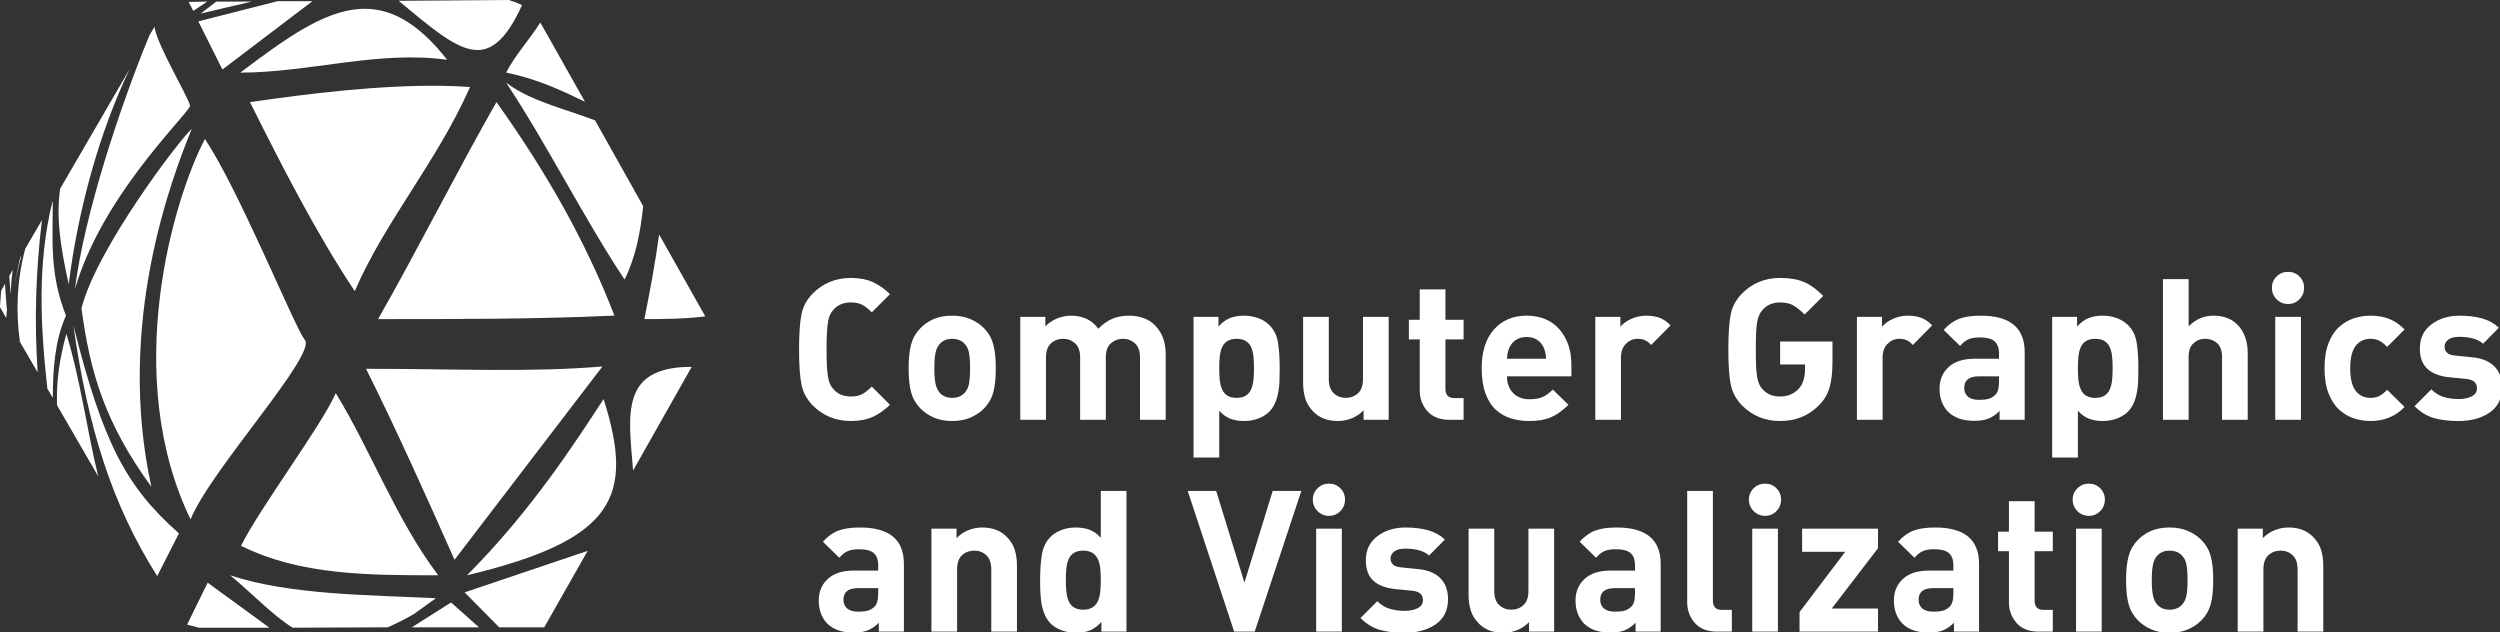 <svg width="538" height="136" xmlns="http://www.w3.org/2000/svg" xmlns:xlink="http://www.w3.org/1999/xlink" xml:space="preserve" overflow="hidden"><rect width="100%" height="100%" fill="#333333" stroke="none"/><defs><clipPath id="clip0"><rect x="1686" y="4305" width="538" height="136"/></clipPath></defs><g clip-path="url(#clip0)" transform="translate(-1686 -4305)"><path d="M385.371 450.435 361.647 450.265C374.794 439.369 381.018 433.637 388.212 449.348 387.269 449.787 386.33 450.146 385.371 450.435ZM335.585 450.183 318.542 445.841 323.722 435.481 343.1 450.186 335.585 450.186ZM320.466 450.101 316.456 450.018 317.461 448.097ZM322.385 450.101C321.277 449.24 320.153 448.341 319.044 447.512 322.438 448.36 326.297 449.208 330.071 450.101ZM353.295 448.514C345.303 448.006 337.11 441.971 327.564 434.812 342.412 434.812 357.188 439.635 372.089 437.57 365.57 445.899 359.508 448.907 353.295 448.514ZM392.137 445.591C389.876 441.995 386.586 438.407 384.786 434.812 391.433 433.483 396.785 430.94 401.744 428.548ZM309.105 444.671 308.018 442.832C301.792 427.78 293.992 404.317 291.98 388.201 297.744 408.08 315.239 424.692 316.788 427.628 316.32 429.762 309.687 440.611 309.105 444.671ZM303.758 435.564 288.804 409.836C287.919 403.665 288.844 397.378 290.643 389.286 292.642 405.289 297.282 422.095 303.758 435.564ZM384.786 432.641C393.272 419.916 401.781 403.014 410.267 390.29 412.683 395.124 413.7 400.593 414.274 406.076L403.915 424.54C397.171 427.113 390.117 428.644 384.786 432.641ZM371.169 431.971C357.297 432.162 342.646 430.321 329.653 428.466 336.015 415.739 343.722 400.508 352.208 387.781 358.57 402.634 369.944 415.691 377.016 431.721 375.073 431.841 373.154 431.947 371.169 431.971ZM382.698 428.466C374.215 413.615 365.705 396.618 357.22 381.767 374.191 381.767 391.204 381.752 408.093 382.522 401.808 398.72 393.304 413.615 382.698 428.466ZM317.123 422.701C314.649 420.578 296.66 397.011 293.399 384.109 295.244 370.143 298.523 359.314 308.436 345.684 300.668 381.053 313.057 412.624 317.123 422.701ZM319.964 420.528C313.246 407.801 301.848 369.747 316.873 338.665 321.112 349.271 344.706 374.773 341.349 377.425 339.053 380.606 327.224 409.637 319.964 420.528ZM287.218 407.08C287.21 407.046 287.141 407.03 287.135 406.995 283.837 393.607 284.587 380.205 286.049 366.816L287.218 364.812C287.25 370.914 287.635 377.106 290.059 382.522 286.516 391.46 287.207 398.669 287.218 407.08ZM284.879 403.07 281.289 396.886C279.487 390.067 279.237 383.604 280.117 377.09 280.128 377.034 280.112 376.979 280.117 376.92L283.962 370.321C283.247 381.084 283.511 391.542 284.879 403.07ZM417.7 399.98C416.884 393.904 415.739 387.845 414.527 381.77 418.277 381.77 423.61 381.81 427.639 382.355ZM280.452 395.385 280.202 394.97C279.766 392.804 279.285 390.657 278.78 388.536 279.33 390.737 279.875 393.046 280.452 395.385ZM278.615 392.376 277.863 391.042C277.946 389.767 278.012 388.494 278.196 387.197 278.196 388.866 278.344 390.625 278.615 392.376ZM276.944 389.371 276.109 387.867C276.046 386.705 275.907 385.523 275.857 384.359L277.194 382.02C277.249 382.61 277.289 383.189 277.361 383.777 277.146 385.645 277.053 387.516 276.944 389.371ZM291.645 380.433C294.829 358.161 299.969 341.849 309.69 326.47L314.367 335.659C302.953 345.755 298.01 355.155 291.645 380.433ZM290.141 378.594C288.581 372.982 287.946 367.924 288.137 363.226L296.992 347.94C294.518 358.07 293.102 369.107 290.141 378.594ZM405.502 371.576C389.95 370.266 374.17 371.076 354.631 371.076 360.994 358.349 367.845 343.116 373.675 329.975ZM424.716 371.493C409.188 371.517 411.131 361.174 412.103 349.189ZM348.115 365.814C344.761 358.373 331.973 341.469 327.732 332.986 340.459 326.624 355.32 326.64 370.167 326.64 361.153 338.537 355.365 354.129 348.115 365.814ZM405.754 364.56C400.03 355.825 390.338 340.621 376.349 326.637 408.26 334.269 412.403 343.563 405.754 364.56ZM402.329 331.899 375.849 322.962 383.282 315.441 392.974 315.441ZM325.393 326.637C330.57 322.324 334.535 318.04 338.843 315.358L359.309 315.443C361.052 316.233 362.896 317.118 364.903 318.282L369.668 321.707C355.37 322.398 338.12 322.396 325.393 326.637ZM320.549 325.048 316.124 316.028 318.63 315.358 333.834 315.358ZM372.923 320.788 364.488 315.441 378.937 315.441Z" fill="#FFFFFF" transform="matrix(1 0 0 -1 1410.14 4755.44)"/><path d="M467.382 363.327 463.468 367.241C462.732 366.503 462.046 365.966 461.406 365.626 460.768 365.285 459.955 365.115 458.963 365.115 457.374 365.115 456.128 365.639 455.222 366.686 454.908 367.029 454.661 367.396 454.475 367.792 454.291 368.19 454.151 368.687 454.052 369.282 453.951 369.875 453.874 370.643 453.816 371.578 453.76 372.514 453.731 373.731 453.731 375.233 453.731 376.737 453.76 377.957 453.816 378.892 453.874 379.827 453.951 380.593 454.052 381.188 454.151 381.783 454.291 382.278 454.475 382.676 454.661 383.072 454.908 383.442 455.222 383.782 456.128 384.829 457.374 385.355 458.963 385.355 459.955 385.355 460.768 385.185 461.406 384.845 462.046 384.505 462.732 383.965 463.468 383.229L467.382 387.141C466.189 388.302 464.943 389.174 463.641 389.756 462.336 390.335 460.776 390.625 458.963 390.625 455.732 390.625 453.011 389.522 450.797 387.311 449.495 386.006 448.671 384.497 448.331 382.78 447.99 381.066 447.82 378.552 447.82 375.233 447.82 371.919 447.99 369.41 448.331 367.706 448.671 366.008 449.495 364.491 450.797 363.157 453.011 360.946 455.732 359.84 458.963 359.84 460.776 359.84 462.336 360.133 463.641 360.712 464.943 361.294 466.189 362.166 467.382 363.327L467.382 363.327" fill="#FFFFFF" transform="matrix(1 0 0 -1 1410.14 4755.44)"/><path d="M490.152 371.196C490.152 373.293 489.974 375.001 489.621 376.32 489.265 377.638 488.605 378.794 487.643 379.785 486.878 380.577 485.919 381.231 484.771 381.741 483.625 382.251 482.286 382.506 480.753 382.506 479.224 382.506 477.89 382.256 476.756 381.762 475.623 381.265 474.672 380.606 473.907 379.785 472.945 378.794 472.286 377.638 471.929 376.32 471.576 375.001 471.398 373.293 471.398 371.196 471.398 369.07 471.576 367.348 471.929 366.027 472.286 364.709 472.945 363.555 473.907 362.564 474.672 361.77 475.623 361.116 476.756 360.608 477.89 360.095 479.224 359.84 480.753 359.84 482.286 359.84 483.625 360.095 484.771 360.608 485.919 361.116 486.878 361.77 487.643 362.564 488.605 363.555 489.265 364.709 489.621 366.027 489.974 367.348 490.152 369.07 490.152 371.196ZM484.625 371.196C484.625 369.835 484.545 368.73 484.391 367.879 484.234 367.029 483.886 366.333 483.349 365.796 482.695 365.142 481.831 364.818 480.753 364.818 479.705 364.818 478.855 365.142 478.204 365.796 477.691 366.333 477.351 367.029 477.183 367.879 477.013 368.73 476.928 369.835 476.928 371.196 476.928 372.554 477.013 373.659 477.183 374.512 477.351 375.363 477.691 376.04 478.204 376.553 478.855 377.204 479.705 377.531 480.753 377.531 481.831 377.531 482.695 377.204 483.349 376.553 483.886 376.04 484.234 375.363 484.391 374.512 484.545 373.659 484.625 372.554 484.625 371.196L484.625 371.196" fill="#FFFFFF" transform="matrix(1 0 0 -1 1410.14 4755.44)"/><path d="M526.717 360.098 526.717 374.257C526.717 375.533 526.526 376.686 526.143 377.72 525.76 378.756 525.144 379.7 524.293 380.548 523.672 381.172 522.882 381.656 521.934 381.996 520.985 382.336 519.956 382.506 518.851 382.506 517.461 382.506 516.244 382.278 515.194 381.826 514.147 381.372 513.153 380.662 512.218 379.7 510.857 381.571 508.901 382.506 506.35 382.506 505.329 382.506 504.33 382.307 503.352 381.911 502.374 381.512 501.532 380.946 500.822 380.208L500.822 382.251 495.422 382.251 495.422 360.098 500.95 360.098 500.95 373.492C500.95 374.879 501.311 375.902 502.034 376.553 502.757 377.204 503.629 377.531 504.649 377.531 505.643 377.531 506.499 377.204 507.221 376.553 507.944 375.902 508.306 374.879 508.306 373.492L508.306 360.098 513.833 360.098 513.833 373.619C513.833 374.951 514.203 375.937 514.939 376.572 515.675 377.212 516.541 377.531 517.533 377.531 518.524 377.531 519.382 377.204 520.105 376.553 520.828 375.902 521.19 374.879 521.19 373.492L521.19 360.098 526.717 360.098" fill="#FFFFFF" transform="matrix(1 0 0 -1 1410.14 4755.44)"/><path d="M551.249 371.196C551.249 373.463 551.121 375.342 550.866 376.83 550.611 378.318 549.989 379.543 548.995 380.508 548.371 381.132 547.584 381.621 546.635 381.975 545.687 382.328 544.674 382.506 543.595 382.506 542.405 382.506 541.376 382.328 540.512 381.975 539.649 381.621 538.833 381.018 538.067 380.165L538.067 382.251 532.71 382.251 532.71 351.977 538.237 351.977 538.237 362.051C538.947 361.259 539.734 360.693 540.597 360.35 541.461 360.01 542.463 359.84 543.595 359.84 544.674 359.84 545.687 360.018 546.635 360.374 547.584 360.728 548.371 361.217 548.995 361.839 549.989 362.833 550.64 364.249 550.954 366.093 551.095 366.829 551.177 367.595 551.206 368.387 551.235 369.181 551.249 370.117 551.249 371.196ZM545.721 371.196C545.721 370.175 545.679 369.296 545.594 368.56 545.508 367.821 545.338 367.17 545.083 366.601 544.828 366.035 544.448 365.596 543.935 365.283 543.425 364.972 542.774 364.818 541.979 364.818 541.187 364.818 540.534 364.972 540.023 365.283 539.513 365.596 539.13 366.035 538.875 366.601 538.62 367.17 538.45 367.821 538.365 368.56 538.28 369.296 538.237 370.175 538.237 371.196 538.237 372.216 538.28 373.093 538.365 373.832 538.45 374.568 538.62 375.214 538.875 375.764 539.13 376.32 539.513 376.75 540.023 377.064 540.534 377.375 541.187 377.531 541.979 377.531 542.774 377.531 543.425 377.375 543.935 377.064 544.448 376.75 544.828 376.32 545.083 375.764 545.338 375.214 545.508 374.568 545.594 373.832 545.679 373.093 545.721 372.216 545.721 371.196L545.721 371.196" fill="#FFFFFF" transform="matrix(1 0 0 -1 1410.14 4755.44)"/><path d="M574.701 360.098 574.701 382.251 569.174 382.251 569.174 368.855C569.174 367.467 568.812 366.447 568.09 365.796 567.367 365.142 566.495 364.818 565.475 364.818 564.483 364.818 563.625 365.142 562.902 365.796 562.179 366.447 561.818 367.467 561.818 368.855L561.818 382.251 556.29 382.251 556.29 368.092C556.29 366.787 556.452 365.623 556.779 364.602 557.103 363.585 557.693 362.649 558.544 361.799 559.846 360.494 561.592 359.84 563.774 359.84 564.823 359.84 565.828 360.04 566.793 360.438 567.757 360.834 568.592 361.4 569.301 362.139L569.301 360.098 574.701 360.098" fill="#FFFFFF" transform="matrix(1 0 0 -1 1410.14 4755.44)"/><path d="M590.827 360.098 590.827 364.775 588.829 364.775C587.553 364.775 586.916 365.44 586.916 366.774L586.916 377.404 590.827 377.404 590.827 381.613 586.916 381.613 586.916 388.161 581.388 388.161 581.388 381.613 579.049 381.613 579.049 377.404 581.388 377.404 581.388 366.431C581.388 364.703 581.933 363.215 583.025 361.969 584.117 360.72 585.712 360.098 587.808 360.098L590.827 360.098" fill="#FFFFFF" transform="matrix(1 0 0 -1 1410.14 4755.44)"/><path d="M614.025 369.452 614.025 371.919C614.025 375.036 613.169 377.579 611.453 379.551 609.738 381.52 607.378 382.506 604.373 382.506 601.452 382.506 599.116 381.512 597.357 379.53 595.6 377.545 594.721 374.765 594.721 371.196 594.721 369.041 594.997 367.217 595.55 365.729 596.103 364.244 596.855 363.072 597.803 362.221 598.755 361.371 599.831 360.762 601.035 360.396 602.241 360.026 603.552 359.84 604.968 359.84 606.868 359.84 608.441 360.119 609.688 360.669 610.937 361.225 612.167 362.11 613.387 363.327L610.028 366.604C609.292 365.865 608.561 365.333 607.838 365.009 607.115 364.682 606.172 364.52 605.011 364.52 603.509 364.52 602.324 364.972 601.46 365.881 600.596 366.787 600.163 367.978 600.163 369.452ZM608.582 373.237 600.163 373.237C600.193 373.718 600.24 374.135 600.312 374.491 600.384 374.845 600.503 375.219 600.674 375.618 600.987 376.325 601.46 376.886 602.098 377.298 602.738 377.707 603.496 377.914 604.373 377.914 605.282 377.914 606.044 377.707 606.669 377.298 607.293 376.886 607.761 376.325 608.072 375.618 608.242 375.219 608.364 374.845 608.434 374.491 608.505 374.135 608.556 373.718 608.582 373.237L608.582 373.237" fill="#FFFFFF" transform="matrix(1 0 0 -1 1410.14 4755.44)"/><path d="M635.362 380.42C634.626 381.188 633.848 381.725 633.024 382.039 632.202 382.349 631.24 382.506 630.135 382.506 629 382.506 627.929 382.278 626.922 381.826 625.917 381.372 625.131 380.805 624.565 380.125L624.565 382.251 619.162 382.251 619.162 360.098 624.69 360.098 624.69 373.449C624.69 374.752 625.051 375.759 625.777 376.468 626.499 377.175 627.326 377.531 628.261 377.531 628.886 377.531 629.417 377.43 629.856 377.231 630.297 377.034 630.743 376.694 631.195 376.211L635.362 380.42" fill="#FFFFFF" transform="matrix(1 0 0 -1 1410.14 4755.44)"/><path d="M670.21 372.599 670.21 376.936 658.943 376.936 658.943 372.001 664.297 372.001 664.297 370.941C664.297 370.146 664.194 369.386 663.979 368.666 663.769 367.94 663.434 367.324 662.979 366.816 661.932 365.681 660.585 365.115 658.943 365.115 657.327 365.115 656.064 365.639 655.158 366.686 654.845 367.029 654.605 367.39 654.435 367.773 654.265 368.153 654.122 368.658 654.008 369.282 653.896 369.904 653.816 370.67 653.774 371.578 653.734 372.485 653.71 373.705 653.71 375.233 653.71 376.766 653.734 377.991 653.774 378.913 653.816 379.833 653.896 380.593 654.008 381.188 654.122 381.783 654.271 382.278 654.454 382.676 654.64 383.072 654.871 383.426 655.158 383.737 656.091 384.816 657.353 385.355 658.943 385.355 660.045 385.355 660.968 385.156 661.704 384.757 662.443 384.361 663.277 383.694 664.215 382.761L668.212 386.758C666.822 388.175 665.44 389.174 664.064 389.756 662.69 390.335 660.984 390.625 658.943 390.625 655.711 390.625 652.99 389.522 650.776 387.311 649.474 386.006 648.65 384.497 648.31 382.78 647.97 381.066 647.8 378.552 647.8 375.233 647.8 371.919 647.97 369.41 648.31 367.706 648.65 366.008 649.474 364.491 650.776 363.157 652.99 360.946 655.711 359.84 658.943 359.84 662.344 359.84 665.164 361.004 667.401 363.327 668.451 364.406 669.182 365.66 669.594 367.093 670.003 368.522 670.21 370.359 670.21 372.599L670.21 372.599" fill="#FFFFFF" transform="matrix(1 0 0 -1 1410.14 4755.44)"/><path d="M691.67 380.42C690.934 381.188 690.153 381.725 689.331 382.039 688.51 382.349 687.546 382.506 686.44 382.506 685.305 382.506 684.234 382.278 683.23 381.826 682.222 381.372 681.439 380.805 680.87 380.125L680.87 382.251 675.47 382.251 675.47 360.098 680.997 360.098 680.997 373.449C680.997 374.752 681.359 375.759 682.082 376.468 682.805 377.175 683.634 377.531 684.569 377.531 685.191 377.531 685.722 377.43 686.164 377.231 686.602 377.034 687.049 376.694 687.503 376.211L691.67 380.42" fill="#FFFFFF" transform="matrix(1 0 0 -1 1410.14 4755.44)"/><path d="M711.572 360.098 711.572 374.68C711.572 379.897 708.426 382.506 702.133 382.506 700.235 382.506 698.689 382.286 697.498 381.847 696.307 381.406 695.189 380.606 694.139 379.442L697.668 375.998C698.266 376.681 698.867 377.157 699.475 377.425 700.086 377.693 700.9 377.829 701.92 377.829 703.395 377.829 704.45 377.55 705.088 377 705.726 376.444 706.045 375.559 706.045 374.342L706.045 373.237 700.815 373.237C698.348 373.237 696.472 372.634 695.181 371.427 693.892 370.223 693.246 368.684 693.246 366.816 693.246 364.775 693.857 363.114 695.074 361.839 696.379 360.536 698.263 359.885 700.73 359.885 701.979 359.885 703.004 360.047 703.812 360.374 704.62 360.699 705.407 361.246 706.172 362.011L706.172 360.098ZM706.045 368.259C706.045 366.901 705.776 365.966 705.237 365.456 704.785 365.03 704.301 364.746 703.791 364.602 703.281 364.462 702.6 364.393 701.75 364.393 700.7 364.393 699.908 364.618 699.369 365.073 698.832 365.525 698.561 366.149 698.561 366.944 698.561 368.615 699.597 369.452 701.665 369.452L706.045 369.452 706.045 368.259" fill="#FFFFFF" transform="matrix(1 0 0 -1 1410.14 4755.44)"/><path d="M736.032 371.196C736.032 373.463 735.905 375.342 735.647 376.83 735.392 378.318 734.77 379.543 733.779 380.508 733.154 381.132 732.367 381.621 731.419 381.975 730.467 382.328 729.455 382.506 728.376 382.506 727.185 382.506 726.159 382.328 725.293 381.975 724.429 381.621 723.616 381.018 722.848 380.165L722.848 382.251 717.491 382.251 717.491 351.977 723.018 351.977 723.018 362.051C723.728 361.259 724.514 360.693 725.378 360.35 726.245 360.01 727.244 359.84 728.376 359.84 729.455 359.84 730.467 360.018 731.419 360.374 732.367 360.728 733.154 361.217 733.779 361.839 734.77 362.833 735.421 364.249 735.734 366.093 735.875 366.829 735.96 367.595 735.99 368.387 736.016 369.181 736.032 370.117 736.032 371.196ZM730.502 371.196C730.502 370.175 730.459 369.296 730.374 368.56 730.289 367.821 730.119 367.17 729.867 366.601 729.612 366.035 729.229 365.596 728.719 365.283 728.206 364.972 727.555 364.818 726.76 364.818 725.968 364.818 725.317 364.972 724.804 365.283 724.297 365.596 723.911 366.035 723.659 366.601 723.404 367.17 723.234 367.821 723.148 368.56 723.061 369.296 723.018 370.175 723.018 371.196 723.018 372.216 723.061 373.093 723.148 373.832 723.234 374.568 723.404 375.214 723.659 375.764 723.911 376.32 724.297 376.75 724.804 377.064 725.317 377.375 725.968 377.531 726.76 377.531 727.555 377.531 728.206 377.375 728.719 377.064 729.229 376.75 729.612 376.32 729.867 375.764 730.119 375.214 730.289 374.568 730.374 373.832 730.459 373.093 730.502 372.216 730.502 371.196L730.502 371.196" fill="#FFFFFF" transform="matrix(1 0 0 -1 1410.14 4755.44)"/><path d="M759.57 360.098 759.57 374.427C759.57 376.835 758.924 378.783 757.633 380.274 756.344 381.762 754.523 382.506 752.169 382.506 750.128 382.506 748.358 381.741 746.854 380.208L746.854 390.373 741.326 390.373 741.326 360.098 746.854 360.098 746.854 373.619C746.854 374.951 747.202 375.937 747.895 376.572 748.592 377.212 749.434 377.531 750.425 377.531 751.417 377.531 752.267 377.218 752.977 376.596 753.686 375.971 754.042 374.977 754.042 373.619L754.042 360.098 759.57 360.098" fill="#FFFFFF" transform="matrix(1 0 0 -1 1410.14 4755.44)"/><path d="M771.702 388.502C771.702 389.464 771.367 390.28 770.702 390.947 770.035 391.611 769.222 391.943 768.257 391.943 767.293 391.943 766.471 391.611 765.791 390.947 765.111 390.28 764.771 389.464 764.771 388.502 764.771 387.537 765.111 386.716 765.791 386.035 766.471 385.355 767.293 385.015 768.257 385.015 769.222 385.015 770.035 385.355 770.702 386.035 771.367 386.716 771.702 387.537 771.702 388.502ZM771.021 360.098 771.021 382.251 765.494 382.251 765.494 360.098 771.021 360.098" fill="#FFFFFF" transform="matrix(1 0 0 -1 1410.14 4755.44)"/><path d="M793.318 362.862 789.576 366.561C788.981 365.937 788.415 365.49 787.875 365.222 787.336 364.951 786.714 364.818 786.004 364.818 784.702 364.818 783.652 365.299 782.858 366.261 782.037 367.284 781.625 368.926 781.625 371.196 781.625 373.433 782.037 375.062 782.858 376.086 783.652 377.048 784.702 377.531 786.004 377.531 786.714 377.531 787.336 377.396 787.875 377.127 788.415 376.856 788.981 376.41 789.576 375.785L793.318 379.53C792.356 380.55 791.277 381.3 790.086 381.783 788.898 382.264 787.535 382.506 786.004 382.506 784.787 382.506 783.602 382.32 782.454 381.953 781.306 381.584 780.251 380.976 779.289 380.125 778.324 379.275 777.551 378.105 776.969 376.617 776.387 375.129 776.097 373.322 776.097 371.196 776.097 369.07 776.387 367.26 776.969 365.774 777.551 364.286 778.324 363.109 779.289 362.245 780.251 361.379 781.306 360.762 782.454 360.396 783.602 360.026 784.787 359.84 786.004 359.84 788.954 359.84 791.391 360.847 793.318 362.862L793.318 362.862" fill="#FFFFFF" transform="matrix(1 0 0 -1 1410.14 4755.44)"/><path d="M814.302 367.071C814.302 368.969 813.749 370.478 812.643 371.6 811.538 372.719 809.893 373.378 807.711 373.574L805.968 373.747 804.224 373.917C803.345 374.002 802.741 374.22 802.417 374.574 802.09 374.93 801.928 375.347 801.928 375.831 801.928 376.426 802.189 376.928 802.715 377.34 803.238 377.749 804.025 377.957 805.075 377.957 806.151 377.957 807.129 377.842 808.009 377.616 808.886 377.388 809.625 377.005 810.22 376.468L813.621 379.913C812.63 380.848 811.432 381.512 810.028 381.911 808.625 382.307 807.001 382.506 805.16 382.506 802.779 382.506 800.756 381.882 799.101 380.635 797.442 379.386 796.613 377.659 796.613 375.448 796.613 373.492 797.166 372.017 798.272 371.026 799.377 370.032 800.98 369.437 803.076 369.24L804.862 369.07 806.56 368.9C807.384 368.815 807.979 368.602 808.349 368.262 808.718 367.922 808.902 367.451 808.902 366.859 808.902 366.093 808.519 365.519 807.754 365.134 806.988 364.754 806.066 364.563 804.99 364.563 803.884 364.563 802.827 364.703 801.822 364.988 800.815 365.27 799.901 365.822 799.079 366.643L795.465 363.032C796.741 361.756 798.123 360.903 799.611 360.481 801.099 360.053 802.864 359.84 804.905 359.84 807.653 359.84 809.906 360.457 811.665 361.69 813.422 362.923 814.302 364.717 814.302 367.071L814.302 367.071" fill="#FFFFFF" transform="matrix(1 0 0 -1 1410.14 4755.44)"/><path d="M470.38 314.513 470.38 329.098C470.38 334.315 467.234 336.922 460.941 336.922 459.04 336.922 457.496 336.704 456.306 336.263 455.115 335.824 453.996 335.024 452.947 333.86L456.476 330.416C457.071 331.096 457.675 331.572 458.283 331.84 458.894 332.112 459.707 332.244 460.728 332.244 462.2 332.244 463.258 331.968 463.896 331.415 464.534 330.862 464.852 329.978 464.852 328.758L464.852 327.652 459.622 327.652C457.156 327.652 455.277 327.052 453.989 325.845 452.7 324.641 452.054 323.103 452.054 321.232 452.054 319.191 452.662 317.532 453.882 316.257 455.187 314.955 457.071 314.301 459.537 314.301 460.786 314.301 461.812 314.466 462.62 314.79 463.428 315.117 464.215 315.661 464.98 316.427L464.98 314.513ZM464.852 322.677C464.852 321.317 464.584 320.384 464.045 319.871 463.593 319.446 463.109 319.164 462.599 319.023 462.089 318.88 461.408 318.808 460.558 318.808 459.508 318.808 458.716 319.036 458.177 319.488 457.64 319.943 457.369 320.567 457.369 321.362 457.369 323.033 458.405 323.868 460.473 323.868L464.852 323.868 464.852 322.677" fill="#FFFFFF" transform="matrix(1 0 0 -1 1410.14 4755.44)"/><path d="M494.71 314.513 494.71 328.675C494.71 329.978 494.548 331.139 494.221 332.159 493.897 333.18 493.307 334.115 492.456 334.966 491.154 336.271 489.411 336.922 487.226 336.922 486.177 336.922 485.172 336.725 484.207 336.326 483.245 335.93 482.408 335.362 481.701 334.626L481.701 336.667 476.298 336.667 476.298 314.513 481.826 314.513 481.826 327.907C481.826 329.297 482.188 330.318 482.91 330.971 483.633 331.623 484.505 331.947 485.525 331.947 486.519 331.947 487.378 331.623 488.098 330.971 488.821 330.318 489.182 329.297 489.182 327.907L489.182 314.513 494.71 314.513" fill="#FFFFFF" transform="matrix(1 0 0 -1 1410.14 4755.44)"/><path d="M518.279 314.513 518.279 344.788 512.752 344.788 512.752 334.711C512.042 335.505 511.256 336.071 510.392 336.411 509.526 336.752 508.513 336.922 507.349 336.922 506.273 336.922 505.26 336.746 504.309 336.39 503.36 336.037 502.573 335.548 501.952 334.926 500.987 333.961 500.37 332.733 500.099 331.248 499.831 329.757 499.695 327.881 499.695 325.611 499.695 324.535 499.717 323.599 499.759 322.805 499.802 322.013 499.881 321.248 499.996 320.509 500.336 318.667 500.987 317.248 501.952 316.257 502.573 315.635 503.368 315.146 504.333 314.79 505.295 314.436 506.315 314.258 507.394 314.258 508.582 314.258 509.603 314.436 510.456 314.79 511.306 315.146 512.114 315.749 512.877 316.597L512.877 314.513ZM512.752 325.611C512.752 324.62 512.709 323.748 512.624 322.999 512.539 322.247 512.366 321.601 512.111 321.062 511.545 319.844 510.498 319.233 508.967 319.233 508.173 319.233 507.522 319.39 507.009 319.701 506.499 320.014 506.116 320.453 505.861 321.019 505.608 321.588 505.438 322.239 505.353 322.975 505.268 323.714 505.226 324.591 505.226 325.611 505.226 326.632 505.268 327.511 505.353 328.247 505.438 328.986 505.608 329.629 505.861 330.182 506.116 330.735 506.499 331.168 507.009 331.479 507.522 331.793 508.173 331.947 508.967 331.947 510.498 331.947 511.545 331.338 512.111 330.118 512.366 329.582 512.539 328.949 512.624 328.226 512.709 327.503 512.752 326.632 512.752 325.611L512.752 325.611" fill="#FFFFFF" transform="matrix(1 0 0 -1 1410.14 4755.44)"/><path d="M555.907 344.788 549.742 344.788 543.662 325.058 537.581 344.788 531.458 344.788 541.451 314.513 545.873 314.513 555.907 344.788" fill="#FFFFFF" transform="matrix(1 0 0 -1 1410.14 4755.44)"/><path d="M565.307 342.917C565.307 343.882 564.972 344.695 564.308 345.362 563.641 346.029 562.828 346.361 561.863 346.361 560.898 346.361 560.077 346.029 559.397 345.362 558.716 344.695 558.376 343.882 558.376 342.917 558.376 341.955 558.716 341.131 559.397 340.451 560.077 339.771 560.898 339.43 561.863 339.43 562.828 339.43 563.641 339.771 564.308 340.451 564.972 341.131 565.307 341.955 565.307 342.917ZM564.627 314.513 564.627 336.667 559.099 336.667 559.099 314.513 564.627 314.513" fill="#FFFFFF" transform="matrix(1 0 0 -1 1410.14 4755.44)"/><path d="M587.476 321.487C587.476 323.387 586.923 324.896 585.818 326.015 584.712 327.137 583.067 327.796 580.886 327.992L579.142 328.162 577.399 328.333C576.519 328.418 575.919 328.638 575.592 328.992 575.268 329.348 575.103 329.765 575.103 330.246 575.103 330.841 575.366 331.346 575.889 331.755 576.413 332.167 577.202 332.372 578.249 332.372 579.328 332.372 580.306 332.26 581.183 332.032 582.063 331.806 582.799 331.423 583.394 330.886L586.796 334.328C585.805 335.263 584.606 335.93 583.203 336.326 581.8 336.725 580.176 336.922 578.334 336.922 575.953 336.922 573.933 336.3 572.275 335.051 570.617 333.804 569.788 332.074 569.788 329.863 569.788 327.907 570.34 326.435 571.446 325.441 572.552 324.45 574.154 323.855 576.251 323.655L578.037 323.485 579.737 323.315C580.561 323.233 581.157 323.017 581.523 322.677 581.893 322.337 582.076 321.869 582.076 321.274 582.076 320.509 581.696 319.935 580.928 319.552 580.163 319.169 579.243 318.981 578.164 318.981 577.059 318.981 576.004 319.121 574.996 319.403 573.989 319.688 573.075 320.24 572.254 321.062L568.64 317.447C569.915 316.172 571.297 315.321 572.785 314.896 574.274 314.471 576.038 314.258 578.079 314.258 580.83 314.258 583.083 314.875 584.84 316.108 586.597 317.341 587.476 319.135 587.476 321.487L587.476 321.487" fill="#FFFFFF" transform="matrix(1 0 0 -1 1410.14 4755.44)"/><path d="M610.307 314.513 610.307 336.667 604.779 336.667 604.779 323.273C604.779 321.885 604.418 320.865 603.695 320.211 602.975 319.56 602.101 319.233 601.08 319.233 600.089 319.233 599.231 319.56 598.508 320.211 597.785 320.865 597.423 321.885 597.423 323.273L597.423 336.667 591.896 336.667 591.896 322.507C591.896 321.205 592.06 320.041 592.385 319.023 592.712 318.003 593.299 317.067 594.149 316.214 595.454 314.912 597.197 314.258 599.382 314.258 600.429 314.258 601.436 314.458 602.401 314.854 603.363 315.252 604.2 315.818 604.907 316.554L604.907 314.513 610.307 314.513" fill="#FFFFFF" transform="matrix(1 0 0 -1 1410.14 4755.44)"/><path d="M633.239 314.513 633.239 329.098C633.239 334.315 630.092 336.922 623.799 336.922 621.899 336.922 620.355 336.704 619.165 336.263 617.974 335.824 616.853 335.024 615.805 333.86L619.335 330.416C619.93 331.096 620.533 331.572 621.142 331.84 621.75 332.112 622.566 332.244 623.584 332.244 625.059 332.244 626.117 331.968 626.755 331.415 627.392 330.862 627.711 329.978 627.711 328.758L627.711 327.652 622.479 327.652C620.015 327.652 618.136 327.052 616.847 325.845 615.558 324.641 614.913 323.103 614.913 321.232 614.913 319.191 615.521 317.532 616.741 316.257 618.043 314.955 619.93 314.301 622.396 314.301 623.643 314.301 624.671 314.466 625.479 314.79 626.284 315.117 627.073 315.661 627.839 316.427L627.839 314.513ZM627.711 322.677C627.711 321.317 627.44 320.384 626.901 319.871 626.449 319.446 625.968 319.164 625.458 319.023 624.947 318.88 624.267 318.808 623.417 318.808 622.367 318.808 621.572 319.036 621.036 319.488 620.496 319.943 620.228 320.567 620.228 321.362 620.228 323.033 621.261 323.868 623.332 323.868L627.711 323.868 627.711 322.677" fill="#FFFFFF" transform="matrix(1 0 0 -1 1410.14 4755.44)"/><path d="M648.554 314.513 648.554 319.191 646.428 319.191C645.123 319.191 644.472 319.858 644.472 321.192L644.472 344.788 638.945 344.788 638.945 320.849C638.945 319.121 639.489 317.633 640.582 316.384 641.671 315.138 643.282 314.513 645.408 314.513L648.554 314.513" fill="#FFFFFF" transform="matrix(1 0 0 -1 1410.14 4755.44)"/><path d="M659.15 342.917C659.15 343.882 658.818 344.695 658.151 345.362 657.486 346.029 656.67 346.361 655.708 346.361 654.744 346.361 653.922 346.029 653.24 345.362 652.562 344.695 652.219 343.882 652.219 342.917 652.219 341.955 652.562 341.131 653.24 340.451 653.922 339.771 654.744 339.43 655.708 339.43 656.67 339.43 657.486 339.771 658.151 340.451 658.818 341.131 659.15 341.955 659.15 342.917ZM658.469 314.513 658.469 336.667 652.942 336.667 652.942 314.513 658.469 314.513" fill="#FFFFFF" transform="matrix(1 0 0 -1 1410.14 4755.44)"/><path d="M680.003 314.513 680.003 319.488 670.054 319.488 680.003 332.457 680.003 336.667 663.676 336.667 663.676 331.692 672.945 331.692 663.12 318.723 663.12 314.513 680.003 314.513" fill="#FFFFFF" transform="matrix(1 0 0 -1 1410.14 4755.44)"/><path d="M701.753 314.513 701.753 329.098C701.753 334.315 698.606 336.922 692.313 336.922 690.413 336.922 688.869 336.704 687.678 336.263 686.488 335.824 685.366 335.024 684.319 333.86L687.849 330.416C688.444 331.096 689.047 331.572 689.656 331.84 690.264 332.112 691.08 332.244 692.101 332.244 693.573 332.244 694.631 331.968 695.268 331.415 695.906 330.862 696.225 329.978 696.225 328.758L696.225 327.652 690.995 327.652C688.529 327.652 686.653 327.052 685.361 325.845 684.072 324.641 683.426 323.103 683.426 321.232 683.426 319.191 684.035 317.532 685.255 316.257 686.56 314.955 688.444 314.301 690.91 314.301 692.159 314.301 693.185 314.466 693.993 314.79 694.801 315.117 695.587 315.661 696.353 316.427L696.353 314.513ZM696.225 322.677C696.225 321.317 695.954 320.384 695.417 319.871 694.963 319.446 694.482 319.164 693.971 319.023 693.461 318.88 692.781 318.808 691.93 318.808 690.881 318.808 690.089 319.036 689.549 319.488 689.012 319.943 688.741 320.567 688.741 321.362 688.741 323.033 689.775 323.868 691.845 323.868L696.225 323.868 696.225 322.677" fill="#FFFFFF" transform="matrix(1 0 0 -1 1410.14 4755.44)"/><path d="M717.621 314.513 717.621 319.191 715.622 319.191C714.347 319.191 713.709 319.858 713.709 321.192L713.709 331.822 717.621 331.822 717.621 336.031 713.709 336.031 713.709 342.577 708.181 342.577 708.181 336.031 705.843 336.031 705.843 331.822 708.181 331.822 708.181 320.849C708.181 319.121 708.726 317.633 709.818 316.384 710.911 315.138 712.505 314.513 714.602 314.513L717.621 314.513" fill="#FFFFFF" transform="matrix(1 0 0 -1 1410.14 4755.44)"/><path d="M728.828 342.917C728.828 343.882 728.495 344.695 727.828 345.362 727.161 346.029 726.348 346.361 725.383 346.361 724.419 346.361 723.598 346.029 722.917 345.362 722.237 344.695 721.897 343.882 721.897 342.917 721.897 341.955 722.237 341.131 722.917 340.451 723.598 339.771 724.419 339.43 725.383 339.43 726.348 339.43 727.161 339.771 727.828 340.451 728.495 341.131 728.828 341.955 728.828 342.917ZM728.147 314.513 728.147 336.667 722.62 336.667 722.62 314.513 728.147 314.513" fill="#FFFFFF" transform="matrix(1 0 0 -1 1410.14 4755.44)"/><path d="M752.147 325.611C752.147 327.708 751.969 329.417 751.616 330.735 751.26 332.053 750.601 333.209 749.639 334.203 748.873 334.995 747.914 335.646 746.769 336.156 745.621 336.667 744.278 336.922 742.748 336.922 741.22 336.922 739.886 336.674 738.751 336.178 737.619 335.683 736.667 335.024 735.902 334.203 734.94 333.209 734.281 332.053 733.925 330.735 733.571 329.417 733.393 327.708 733.393 325.611 733.393 323.485 733.571 321.763 733.925 320.445 734.281 319.127 734.94 317.973 735.902 316.982 736.667 316.188 737.619 315.534 738.751 315.024 739.886 314.513 741.22 314.258 742.748 314.258 744.278 314.258 745.621 314.513 746.769 315.024 747.914 315.534 748.873 316.188 749.639 316.982 750.601 317.973 751.26 319.127 751.616 320.445 751.969 321.763 752.147 323.485 752.147 325.611ZM746.62 325.611C746.62 324.253 746.54 323.145 746.386 322.297 746.229 321.447 745.881 320.751 745.341 320.211 744.69 319.56 743.827 319.233 742.748 319.233 741.701 319.233 740.85 319.56 740.199 320.211 739.686 320.751 739.346 321.447 739.179 322.297 739.006 323.145 738.921 324.253 738.921 325.611 738.921 326.972 739.006 328.077 739.179 328.928 739.346 329.778 739.686 330.459 740.199 330.969 740.85 331.623 741.701 331.947 742.748 331.947 743.827 331.947 744.69 331.623 745.341 330.969 745.881 330.459 746.229 329.778 746.386 328.928 746.54 328.077 746.62 326.972 746.62 325.611L746.62 325.611" fill="#FFFFFF" transform="matrix(1 0 0 -1 1410.14 4755.44)"/><path d="M775.829 314.513 775.829 328.675C775.829 329.978 775.667 331.139 775.34 332.159 775.013 333.18 774.426 334.115 773.575 334.966 772.27 336.271 770.527 336.922 768.345 336.922 767.295 336.922 766.288 336.725 765.326 336.326 764.361 335.93 763.527 335.362 762.817 334.626L762.817 336.667 757.417 336.667 757.417 314.513 762.945 314.513 762.945 327.907C762.945 329.297 763.306 330.318 764.029 330.971 764.752 331.623 765.624 331.947 766.644 331.947 767.638 331.947 768.494 331.623 769.217 330.971 769.94 330.318 770.301 329.297 770.301 327.907L770.301 314.513 775.829 314.513" fill="#FFFFFF" transform="matrix(1 0 0 -1 1410.14 4755.44)"/></g></svg>